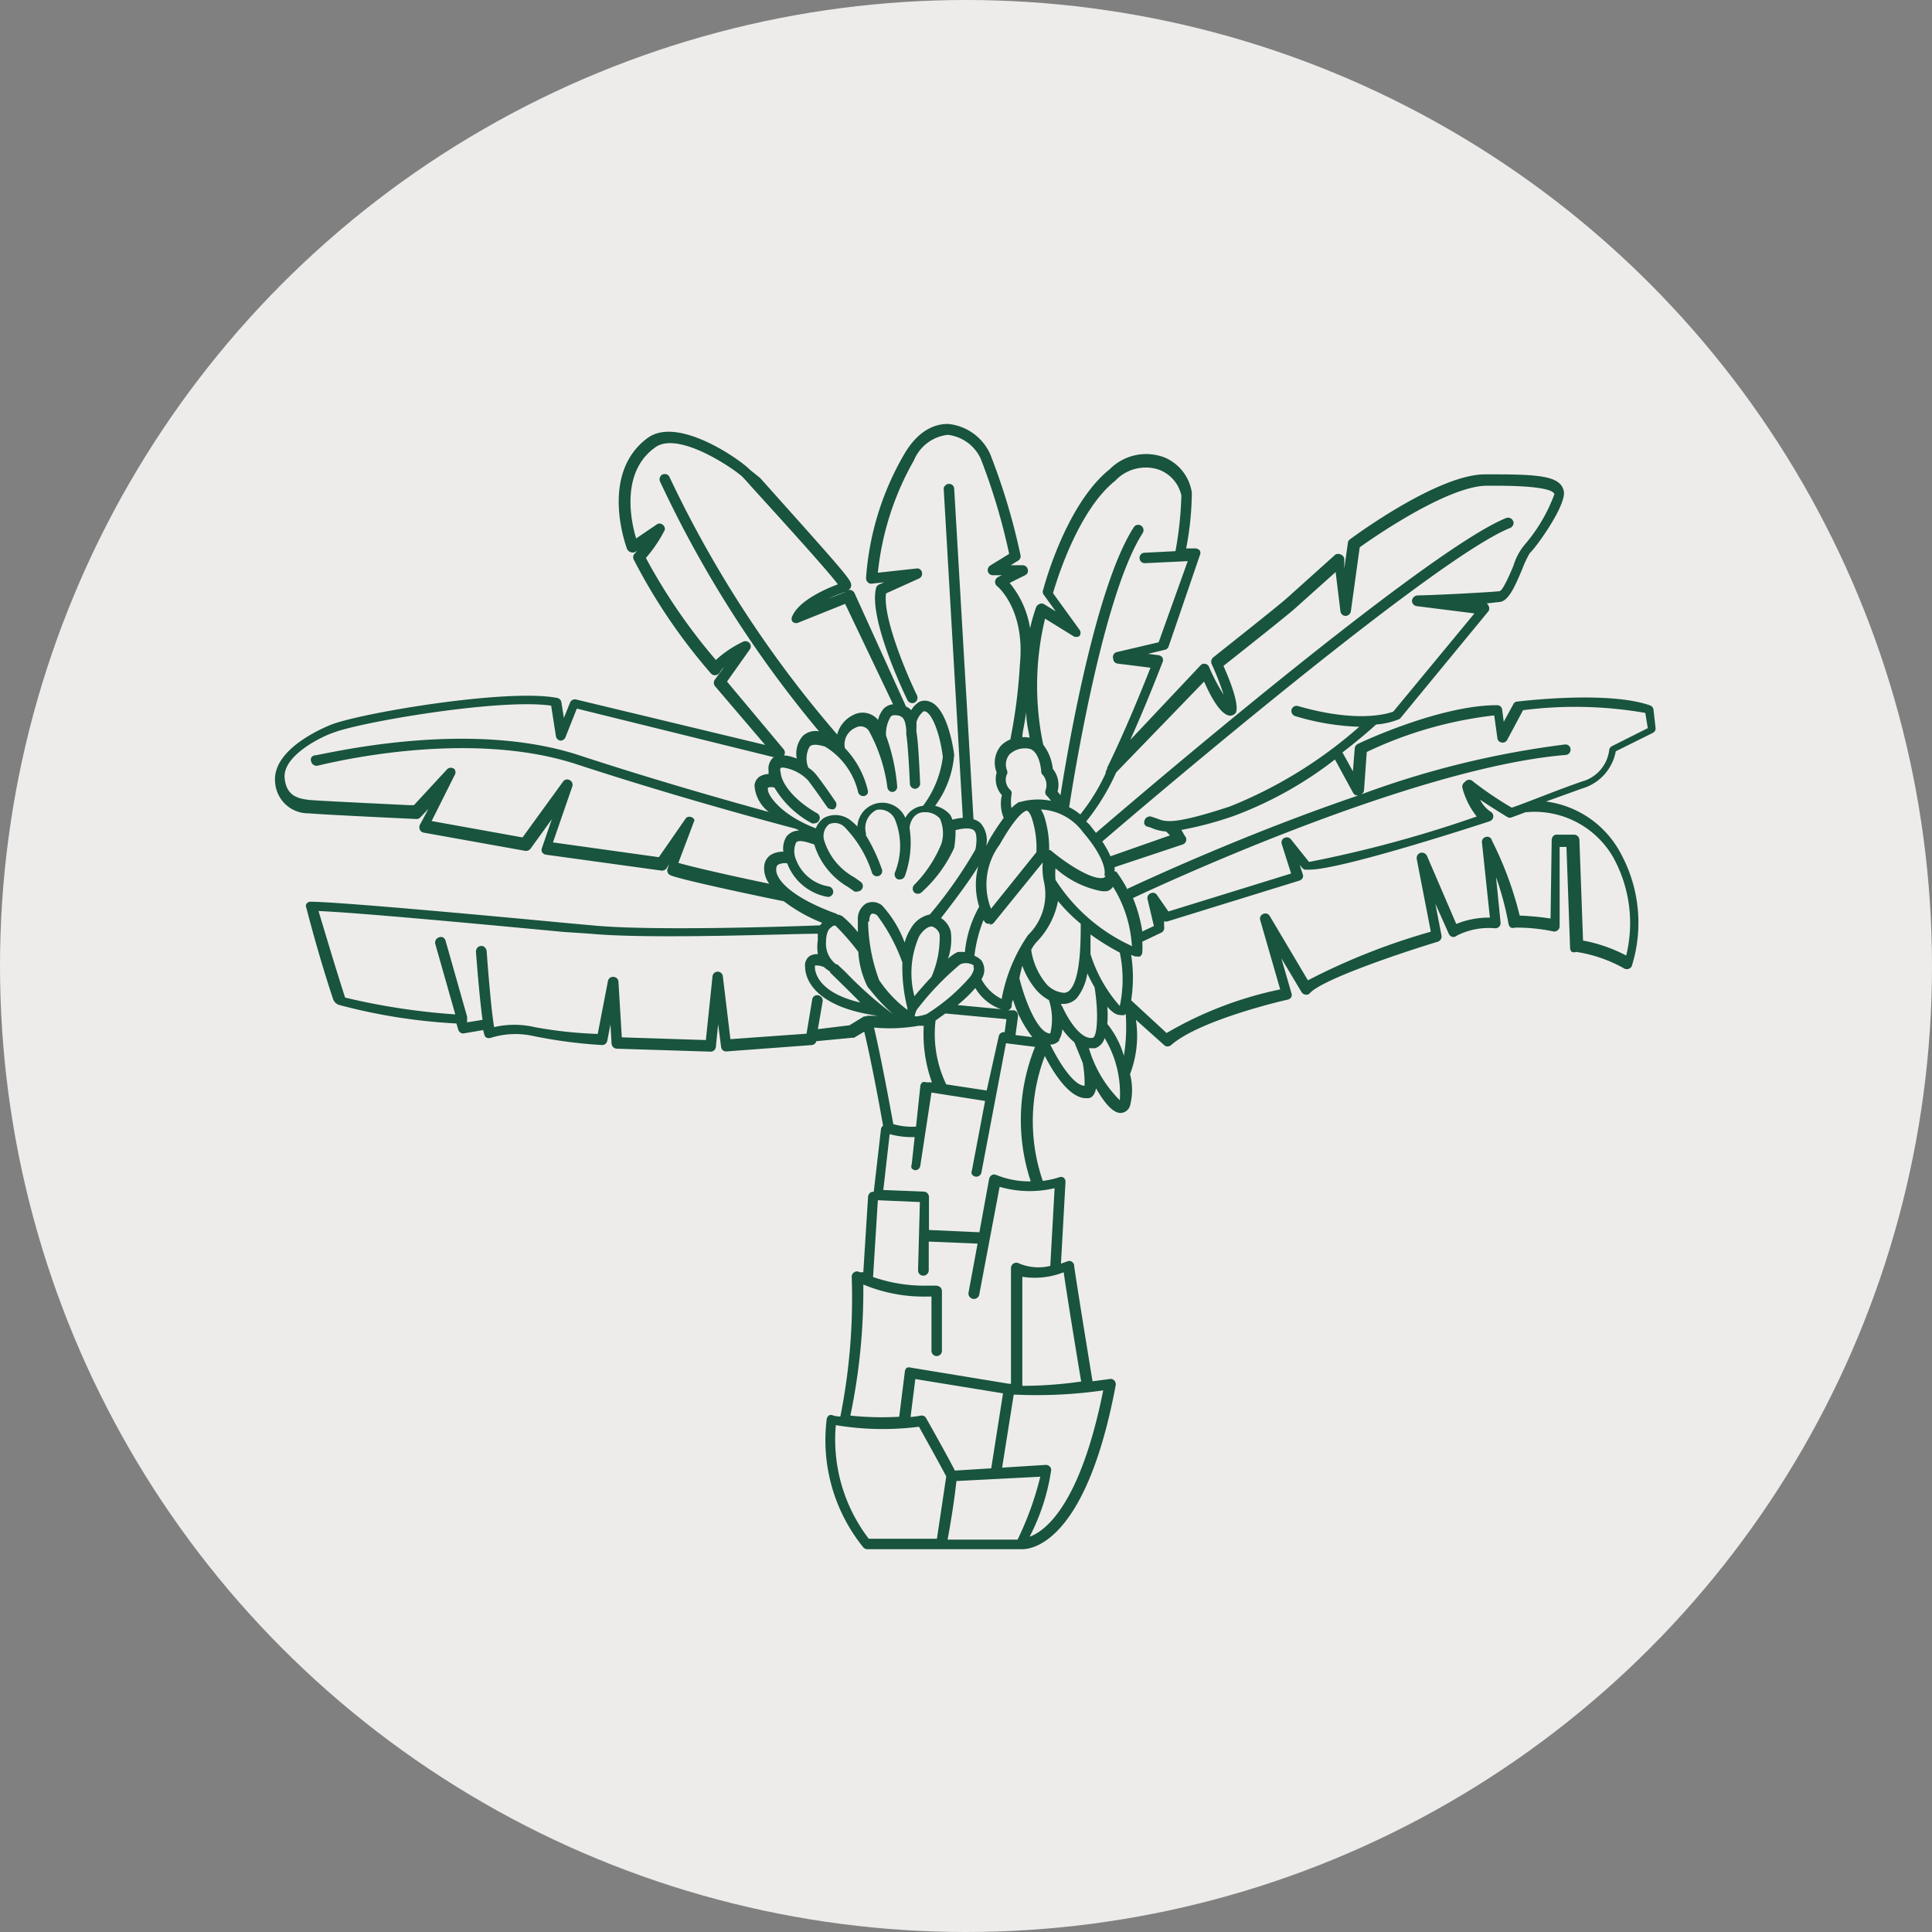 <?xml version="1.0" encoding="UTF-8"?>
<svg xmlns="http://www.w3.org/2000/svg" data-name="Layer 1" viewBox="0 0 85.04 85.04">
  <rect x="0" y="0" width="85.04" height="85.04" fill="#808080" stroke="none"/>
  <circle cx="42.52" cy="42.52" r="42.52" fill="#eeecea"></circle>
  <path fill="#18543e" d="M72.78 31.23a.23.23 0 0 0-.15-.18c-1.71-.61-5.16-.25-5.84-.17a.2.2 0 0 0-.18.12l-.42.77-.07-.53a.22.22 0 0 0-.23-.2c-2.52 0-6 1.64-6.13 1.71a.24.24 0 0 0-.13.2l-.08 1-.46-.83c.78-.6 1.32-1.08 1.48-1.23a3.25 3.25 0 0 0 1-.23.16.16 0 0 0 .08-.06l3.87-4.7a.24.24 0 0 0 0-.24.27.27 0 0 0-.08-.1l.62-.07c.35-.09.6-.62.94-1.43a4.52 4.52 0 0 1 .34-.72c.25-.21 1.64-2.13 1.49-2.74s-.95-.72-3-.72h-.47c-2.07 0-5.78 2.74-5.94 2.86a.21.21 0 0 0-.09.15l-.16 1.14v-.43a.23.23 0 0 0-.15-.19.26.26 0 0 0-.24 0l-2.15 1.93c-.39.35-2.76 2.22-3.23 2.6a.25.25 0 0 0-.07.28 12 12 0 0 1 .53 1.36 8.48 8.48 0 0 1-.64-1.22.22.22 0 0 0-.17-.14.21.21 0 0 0-.21.07l-3.09 3.28c.75-1.67 1.37-3.29 1.42-3.42a.23.23 0 0 0 0-.2.25.25 0 0 0-.17-.11l-.47-.06.75-.18a.22.22 0 0 0 .16-.15l1.37-4a.24.24 0 0 0 0-.22.27.27 0 0 0-.2-.09h-.4a13.24 13.24 0 0 0 .25-2.46 2 2 0 0 0-1.19-1.54 2.26 2.26 0 0 0-2.42.51c-1.93 1.54-2.89 5.15-2.93 5.3a.24.24 0 0 0 0 .2l.55.76-.52-.32a.2.2 0 0 0-.2 0 .25.25 0 0 0-.14.13 7.75 7.75 0 0 0-.27.94 4.08 4.08 0 0 0-.9-2l.68-.34a.21.21 0 0 0 .12-.25.23.23 0 0 0-.21-.19h-.54l.32-.2a.22.22 0 0 0 .11-.24A28.34 28.34 0 0 0 43.59 20a2.27 2.27 0 0 0-1.86-1.34c-.43 0-1.24.14-1.94 1.35a12.55 12.55 0 0 0-1.67 5.44.25.25 0 0 0 .08.18.2.2 0 0 0 .18.06l.54-.06-.23.1a.23.23 0 0 0-.13.16c-.33 1.32 1.2 4.56 1.38 4.92a.22.22 0 0 0 .13.12.22.22 0 0 0 .18 0 .25.25 0 0 0 .12-.13.28.28 0 0 0 0-.18c-.44-.89-1.52-3.43-1.37-4.5l1.46-.66a.23.23 0 0 0 .12-.27.21.21 0 0 0-.21-.17l-1.73.19a12.6 12.6 0 0 1 1.59-4.95 1.83 1.83 0 0 1 1.49-1.12 1.82 1.82 0 0 1 1.46 1.08 27.4 27.4 0 0 1 1.24 4.16l-.83.51a.25.25 0 0 0-.11.26.23.23 0 0 0 .22.17h.4l-.17.08a.26.26 0 0 0-.13.19.24.24 0 0 0 .09.21s1.25 1 1 3.47a23.18 23.18 0 0 1-.42 3.28 1.2 1.2 0 0 0-.4.26 1.15 1.15 0 0 0-.2 1.19 1.06 1.06 0 0 0 .23 1 1.61 1.61 0 0 0 .08 1 11 11 0 0 0-.62.94c-.06.1-.09.2-.15.29a1.15 1.15 0 0 0-.25-1 .78.78 0 0 0-.31-.17L42 21.51a.22.22 0 0 0-.24-.21.21.21 0 0 0-.16.08.17.17 0 0 0-.06.16L42.38 36a2.12 2.12 0 0 0-.46.08.88.88 0 0 0-.1-.22 1.24 1.24 0 0 0-.66-.39 4.33 4.33 0 0 0 .84-2.25c-.1-.76-.42-2.1-1.06-2.33a.59.59 0 0 0-.47 0 1 1 0 0 0-.36.37.63.63 0 0 0-.23-.16l-2.27-5a.25.25 0 0 0-.28-.13.22.22 0 0 0 .13-.26c0-.21-.72-1-4-4.67l-.46-.37c-.31-.35-3.15-2.41-4.51-1.38-2.14 1.6-.9 4.84-.89 4.87a.26.26 0 0 0 .15.14.24.24 0 0 0 .2 0l.09-.06a2.09 2.09 0 0 1-.14.17.24.24 0 0 0 0 .23 25.15 25.15 0 0 0 3.39 5 .23.23 0 0 0 .2.08.25.25 0 0 0 .19-.12 1.16 1.16 0 0 1 .19-.24l-.4.55a.24.24 0 0 0 0 .29l2.21 2.59-8.32-2a.23.23 0 0 0-.27.14l-.27.67-.11-.69a.23.23 0 0 0-.19-.19c-2.21-.43-8.8.69-10 1.2-.6.25-2.54 1.16-2.41 2.51a1.46 1.46 0 0 0 1.49 1.37c.45.05 4.69.25 4.73.25a.23.23 0 0 0 .18-.08l.35-.37-.38.71a.26.26 0 0 0 0 .21.23.23 0 0 0 .17.13l4.46.8a.25.25 0 0 0 .24-.09l.94-1.3-.43 1.25a.24.24 0 0 0 0 .2.25.25 0 0 0 .17.11l5.08.7a.25.25 0 0 0 .23-.1l.11-.18-.06.18a.23.23 0 0 0 .11.3c.5.23 4.93 1.14 5 1.15a7.06 7.06 0 0 0 1.69.95.53.53 0 0 0-.09.11c-1.28.05-7.42.26-10.05 0l-1.21-.11c-3.48-.33-10-.93-11.2-.93a.24.24 0 0 0-.15.09.21.21 0 0 0 0 .2S14 42 14.67 44a.43.43 0 0 0 .24.23 25.06 25.06 0 0 0 5.18.82l.08.27a.23.23 0 0 0 .22.17l.88-.15a1.93 1.93 0 0 0 .05.2.19.19 0 0 0 .11.14.28.28 0 0 0 .18 0 3.63 3.63 0 0 1 1.76-.1 21.42 21.42 0 0 0 3.13.42.23.23 0 0 0 .23-.19l.14-.72.05.85a.24.24 0 0 0 .23.22l4.13.13a.23.23 0 0 0 .23-.21l.1-1 .13 1a.22.22 0 0 0 .24.2l3.75-.28a.22.22 0 0 0 .2-.17l1.56-.15h.1l.45-.27c.3 1.22.71 3.44.83 4.14a.24.24 0 0 0-.09.13l-.32 2.78a.21.21 0 0 0-.17.05.27.27 0 0 0-.08.16L38 56h-.16a.21.21 0 0 0-.24 0 .23.23 0 0 0-.11.21 26.64 26.64 0 0 1-.5 6.14c-.2 0-.32-.05-.33-.05a.21.21 0 0 0-.17 0 .25.25 0 0 0-.1.16A7.49 7.49 0 0 0 38 68.11a.23.23 0 0 0 .17.08H45c.46 0 2.82-.34 4.11-7.22a.23.23 0 0 0-.06-.2.21.21 0 0 0-.21-.07l-.75.1c-.32-1.94-.79-4.87-.81-5.09a.22.22 0 0 0-.11-.18.22.22 0 0 0-.21 0l-.26.09.2-3.6a.23.23 0 0 0-.09-.19.25.25 0 0 0-.22 0 4.07 4.07 0 0 1-.69.15 8.07 8.07 0 0 1 .09-5.5c.37.72 1.07 1.86 1.82 1.86h.07a.3.3 0 0 0 .25-.14.63.63 0 0 0 .11-.3c.35.61.73 1.09 1.09 1.09a.45.45 0 0 0 .41-.32 2.76 2.76 0 0 0 0-1.39 4.72 4.72 0 0 0 .26-2.39L51.24 46a.2.2 0 0 0 .15.06.23.23 0 0 0 .16-.06c1.27-1.12 5.1-2 5.14-2a.28.28 0 0 0 .15-.11.25.25 0 0 0 0-.19l-.44-1.52.89 1.49a.25.25 0 0 0 .17.11.2.2 0 0 0 .2-.07c.6-.64 4.27-1.85 5.63-2.26a.24.24 0 0 0 .16-.27l-.27-1.4.59 1.32a.25.25 0 0 0 .16.14.24.24 0 0 0 .2-.06 3.1 3.1 0 0 1 1.68-.32.26.26 0 0 0 .18-.07.25.25 0 0 0 .06-.18l-.2-2a13.05 13.05 0 0 1 .55 2.06.27.27 0 0 0 .1.16.27.27 0 0 0 .18 0 7.85 7.85 0 0 1 1.7.17.22.22 0 0 0 .19-.06.21.21 0 0 0 .08-.17v-3.49h.3l.16 4.45a.21.21 0 0 0 .08.17.27.27 0 0 0 .19 0 6.15 6.15 0 0 1 2.13.74.25.25 0 0 0 .19 0 .21.21 0 0 0 .13-.13 6.38 6.38 0 0 0-.52-5 4.35 4.35 0 0 0-3.26-2.23l1.58-.57a2.1 2.1 0 0 0 1.49-1.64l1.63-.81a.22.22 0 0 0 .12-.24Zm-36.31-4.88a6.29 6.29 0 0 1 .81-.32ZM65.4 36.84a.22.22 0 0 0-.17.24l.35 3.31a3.78 3.78 0 0 0-1.48.28l-1.29-3a.25.25 0 0 0-.29-.13.24.24 0 0 0-.16.27l.62 3.2a28.76 28.76 0 0 0-5.41 2.14l-1.68-2.83a.22.22 0 0 0-.29-.09.22.22 0 0 0-.13.27l.88 3.05a16.5 16.5 0 0 0-5 1.92l-1.56-1.44a6.54 6.54 0 0 0 0-2l.17.07h.09a.28.28 0 0 0 .13 0 .24.24 0 0 0 .1-.19 3.46 3.46 0 0 0 0-.46l.84-.4a.23.23 0 0 0 .12-.26v-.24a.25.25 0 0 0 .17 0l5.79-1.79a.24.24 0 0 0 .14-.12.21.21 0 0 0 0-.17l-.13-.39.11.12a.2.2 0 0 0 .12.08h.19c1.34 0 6.81-1.76 7.94-2.13a.24.24 0 0 0 .16-.2.22.22 0 0 0-.12-.22 1.41 1.41 0 0 1-.46-.53c.52.35 1.13.72 1.21.77a.23.23 0 0 0 .2 0l.62-.23a.18.18 0 0 0 .12 0 4 4 0 0 1 3.71 2 6 6 0 0 1 .57 4.32 6.65 6.65 0 0 0-1.9-.66l-.16-4.43a.24.24 0 0 0-.21-.23h-.76a.2.2 0 0 0-.18.06.26.26 0 0 0-.07.17l-.05 3.46a12.59 12.59 0 0 0-1.36-.13 15.3 15.3 0 0 0-1.22-3.3.21.21 0 0 0-.27-.16Zm-15.93 9.63a4.06 4.06 0 0 0-.73-1.4 4.82 4.82 0 0 0 0-.76 1.39 1.39 0 0 0 .35.31.53.53 0 0 0 .24.06.32.32 0 0 0 .14 0s.05 0 .08-.06a8.05 8.05 0 0 1-.08 1.85ZM46.82 56c.14 1 .62 3.93.77 4.81A18.33 18.33 0 0 1 45 61v-4.8a3.48 3.48 0 0 0 1.82-.2Zm-6.37 6.8c.45.81 1.11 2 1.2 2.19l-.41 2.74h-3a7.18 7.18 0 0 1-1.45-5 12.55 12.55 0 0 0 3.66.07Zm.32-.37a.22.22 0 0 0-.24-.12 3.47 3.47 0 0 1-.45.06l.21-1.67.36.06 3.5.57-.52 3.3-1.6.1c-.17-.34-.59-1.11-1.26-2.3Zm1.33 2.76 3.69-.19a13.77 13.77 0 0 1-1 2.77h-3.08c.29-1.59.35-2.27.39-2.58Zm4.17-.49a.23.23 0 0 0-.24-.22l-1.92.12.51-3.21h.14a20.66 20.66 0 0 0 3.8-.19c-1 5-2.53 6.19-3.24 6.44a9.22 9.22 0 0 0 .95-2.94Zm-1.42-9.09a.24.24 0 0 0-.23 0 .24.24 0 0 0-.12.2v5.1h-.08l-4.32-.71a.31.31 0 0 0-.18 0 .24.24 0 0 0-.09.16l-.25 2a13.13 13.13 0 0 1-2.15-.05 26.93 26.93 0 0 0 .57-5.77 6.91 6.91 0 0 0 2.8.53h.2v2.39a.23.23 0 0 0 .23.23.23.23 0 0 0 .23-.23v-2.64a.24.24 0 0 0-.07-.16.34.34 0 0 0-.18-.07h-.42a6.86 6.86 0 0 1-2.36-.38l.21-3.38 1.85.08-.08 3a.23.23 0 0 0 .23.24.24.24 0 0 0 .24-.23v-1.27l2.15.09-.4 2.16a.24.24 0 0 0 .19.27.24.24 0 0 0 .28-.17l.9-4.76a4.76 4.76 0 0 0 2.42.06l-.19 3.42a2.19 2.19 0 0 1-1.38-.11Zm-1-3.89a.21.21 0 0 0-.19 0 .27.27 0 0 0-.12.16l-.43 2.36-2.22-.1v-1.45a.24.24 0 0 0-.22-.24l-1.79-.07.28-2.46a3.63 3.63 0 0 0 1.1.13l-.13 1.2a.23.23 0 0 0 0 .18.31.31 0 0 0 .15.08.23.23 0 0 0 .23-.21l.49-3.21 2.36.37-.58 3.06a.2.2 0 0 0 0 .17.25.25 0 0 0 .15.1.23.23 0 0 0 .27-.19l1.08-5.68 1.28.16a8.58 8.58 0 0 0-.19 5.92 3.86 3.86 0 0 1-1.51-.28Zm-5.79-7-.67.41-1.39.17.21-1.22a.24.24 0 0 0-.19-.27.22.22 0 0 0-.27.19l-.25 1.5-3.35.24-.33-2.74a.23.23 0 0 0-.46 0l-.29 2.78-3.7-.12-.15-2.48A.23.23 0 0 0 27 43a.22.22 0 0 0-.24.18l-.45 2.33a18.62 18.62 0 0 1-2.78-.3 3.91 3.91 0 0 0-1.78 0c-.13-.74-.28-2.66-.33-3.35a.27.27 0 0 0-.08-.16.19.19 0 0 0-.17-.06.21.21 0 0 0-.16.08.27.27 0 0 0-.06.17s.14 1.92.29 3l-.68.11v-.18a.16.16 0 0 0 0-.07l-.95-3.35a.26.26 0 0 0-.11-.14.23.23 0 0 0-.18 0 .24.24 0 0 0-.16.29l.88 3.1a29.44 29.44 0 0 1-4.85-.74c-.53-1.65-1-3.26-1.17-3.81 1.75.07 7.61.62 10.78.92l1.2.08c2.66.25 8.68 0 10 0a1.86 1.86 0 0 0 0 .26 2.06 2.06 0 0 0 0 .64.62.62 0 0 0-.36.08.5.5 0 0 0-.2.49c0 .52.43 1.76 3.19 2.14h.06-.5a.23.23 0 0 0-.12.05Zm-1.24-4.5c-1.93-.69-2.72-1.51-2.65-2a.21.21 0 0 1 .08-.16.68.68 0 0 1 .4-.06 2.33 2.33 0 0 0 1.79 1.48.23.23 0 0 0 .23-.18.24.24 0 0 0-.18-.28 1.86 1.86 0 0 1-1.45-1.18.93.93 0 0 1 0-.75c.12-.16.54 0 .8.08a3.28 3.28 0 0 0 1.5 1.88l.27.19a.24.24 0 0 0 .14 0 .24.24 0 0 0 .23-.26.24.24 0 0 0-.09-.16l-.28-.2A2.79 2.79 0 0 1 36.28 37a.67.67 0 0 1 .21-.72.61.61 0 0 1 .69.13 5.11 5.11 0 0 1 1.2 2 .23.23 0 1 0 .44-.14 7.82 7.82 0 0 0-.71-1.51.21.21 0 0 0 0-.11.89.89 0 0 1 .47-1 .73.73 0 0 1 .81.41 3.12 3.12 0 0 1 0 2.35.24.24 0 0 0 .14.3h.08a.24.24 0 0 0 .22-.15 4.34 4.34 0 0 0 .21-2.09s0 0 0-.07.11-.65.65-.65h.1a.86.86 0 0 1 .58.28 1.58 1.58 0 0 1 .07 1.1 5.5 5.5 0 0 1-1.2 1.82.24.24 0 0 0 0 .33.23.23 0 0 0 .16.06.23.23 0 0 0 .17-.07A5.91 5.91 0 0 0 42 37.32a4.58 4.58 0 0 0 .06-.78c.23-.06.62-.13.8 0s.12.67.07.86a19.47 19.47 0 0 1-2 2.85 1.25 1.25 0 0 0-.85.64 2.14 2.14 0 0 0-.26.6 5 5 0 0 0-1-1.64.66.66 0 0 0-.7-.08.8.8 0 0 0-.36.74v.52a5.11 5.11 0 0 0-.68-.7.63.63 0 0 0-.23-.08ZM20 33.85a.24.24 0 0 0-.31 0l-1.47 1.59H18c-1-.05-4-.19-4.39-.23-.51-.06-1-.18-1.08-.95-.11-1.08 1.89-1.94 2.12-2 1.12-.46 7.34-1.53 9.61-1.2l.21 1.35a.23.23 0 0 0 .21.19.24.24 0 0 0 .21-.15l.5-1.26 8.71 2.15h-.06a.66.66 0 0 0-.21.58v.15a.79.79 0 0 0-.39.11.53.53 0 0 0-.23.39 1.6 1.6 0 0 0 .63 1.17c-1.71-.47-4.91-1.37-8.33-2.49-5-1.65-11.39 0-11.67 0a.21.21 0 0 0-.14.1.23.23 0 0 0 0 .18.24.24 0 0 0 .29.17c.06 0 6.41-1.69 11.39-.06s9.62 2.83 9.65 2.84l.15.08a.7.7 0 0 0-.56.26 1 1 0 0 0-.14.67 1 1 0 0 0-.57.15.65.65 0 0 0-.27.47 1.14 1.14 0 0 0 .22.79c-1.63-.34-3.4-.74-4-.92l.71-1.88a.24.24 0 0 0-.37-.1L29 37.73l-4.66-.65.85-2.46a.23.23 0 0 0-.11-.28.22.22 0 0 0-.3.07L23 36.86l-4-.72 1-2a.24.24 0 0 0 0-.29Zm13-5.26a.23.23 0 0 0 0-.28.25.25 0 0 0-.28-.07 4.82 4.82 0 0 0-1.21.81 25.29 25.29 0 0 1-3.08-4.49 6.16 6.16 0 0 0 .83-1.23.23.23 0 0 0-.1-.24.21.21 0 0 0-.26 0l-.9.61c-.22-.73-.7-2.9.83-4 1.05-.79 3.67 1.07 3.88 1.32l.14.15.24.27c2.11 2.32 3.39 3.75 3.79 4.28-.54.2-1.7.71-2 1.39a.23.23 0 0 0 0 .25.23.23 0 0 0 .25.05l2.07-.83L39.31 31a.67.67 0 0 0-.4.18 1.13 1.13 0 0 0-.26.51.88.88 0 0 0-1.09-.22 1.32 1.32 0 0 0-.71.86A50 50 0 0 1 29.47 21a.23.23 0 0 0-.12-.12.28.28 0 0 0-.18 0 .24.24 0 0 0-.12.31 50.3 50.3 0 0 0 7 11 .83.83 0 0 0-.71.2 1.19 1.19 0 0 0-.27 1 2.06 2.06 0 0 0-.45-.13.41.41 0 0 0-.11 0 .25.25 0 0 0 0-.26L32 30Zm6.41 6.11Zm.44 1.3a1.1 1.1 0 0 0-2.11.38 2.73 2.73 0 0 0-.25-.23 1.08 1.08 0 0 0-1.22-.15 1 1 0 0 0-.36.46c-1.53-.58-2.14-1.47-2.11-1.73v-.06a.44.44 0 0 1 .29 0 4.24 4.24 0 0 0 1.65 1.57.2.2 0 0 0 .11 0 .23.23 0 0 0 .2-.12.23.23 0 0 0-.08-.32c-1.07-.61-1.58-1.35-1.61-1.81a.28.28 0 0 1 0-.19.38.38 0 0 1 .2 0 1.91 1.91 0 0 1 1 .54c.31.4.72 1 .84 1.17a.21.21 0 0 0 .15.1.25.25 0 0 0 .17 0 .24.24 0 0 0 .06-.32s-.49-.73-.86-1.2a1.48 1.48 0 0 0-.34-.3 1.07 1.07 0 0 1 .06-.93c.15-.14.45-.06.67 0a3.19 3.19 0 0 1 1.46 2 .23.23 0 0 0 .22.18h.05a.27.27 0 0 0 .15-.11.25.25 0 0 0 0-.17 4 4 0 0 0-1-1.83.8.8 0 0 1 .47-.9.44.44 0 0 1 .58.13 7.1 7.1 0 0 1 .82 2.5.23.23 0 0 0 .23.2.23.23 0 0 0 .2-.26 8.65 8.65 0 0 0-.49-2.22 1.44 1.44 0 0 1 .21-.84.21.21 0 0 1 .16-.06c.42 0 .47.22.52.63v.22c.06.29.13 1.45.16 2.17a.23.23 0 0 0 .23.22.21.21 0 0 0 .16-.08.19.19 0 0 0 .06-.16s-.07-1.82-.16-2.25a1.55 1.55 0 0 1 0-.21v-.23a.91.91 0 0 1 .3-.47.11.11 0 0 1 .1 0c.3.11.64 1 .76 2a4.52 4.52 0 0 1-.87 2.15 1 1 0 0 0-.78.53Zm4.48-1.91a.32.32 0 0 0 0-.17.69.69 0 0 1 .12-.73 1 1 0 0 1 .87-.23c.38.1.5.76.51 1a.21.21 0 0 0 .08.16.69.69 0 0 1 .11.67.23.23 0 0 0 .08.26 1.66 1.66 0 0 1 .16.2 2.84 2.84 0 0 0-1.35.05s0 0-.05 0a1.54 1.54 0 0 0-.34.27 2 2 0 0 1 0-.58.22.22 0 0 0-.07-.24.6.6 0 0 1-.12-.69ZM47.51 28a.23.23 0 0 0 0-.29l-1.16-1.6c.19-.66 1.13-3.67 2.74-4.95a1.84 1.84 0 0 1 1.91-.49 1.57 1.57 0 0 1 1 1.14 15.72 15.72 0 0 1-.26 2.45l-1.36.07a.22.22 0 0 0-.22.24.24.24 0 0 0 .07.16.25.25 0 0 0 .16.06l1.89-.09L51 28.27l-1.87.44A.23.23 0 0 0 49 29a.22.22 0 0 0 .2.21l1.44.18c-.26.67-1.09 2.74-1.91 4.41v.06a.21.21 0 0 0-.06.17 8.63 8.63 0 0 1-1.12 1.82 2.28 2.28 0 0 0-.49-.32c.06-.37 1.4-9.23 3.24-12.07a.24.24 0 0 0-.07-.32.23.23 0 0 0-.32.06c-1.7 2.62-2.93 9.87-3.23 11.8l-.13-.16a1.11 1.11 0 0 0-.21-1 2.1 2.1 0 0 0-.42-1.06 12.62 12.62 0 0 1 .08-5.55l1.26.78a.26.26 0 0 0 .25-.01Zm6.33 1.32c.32-.25 2.72-2.15 3.13-2.51l1.82-1.63.21 1.72a.23.23 0 0 0 .23.21.24.24 0 0 0 .23-.2l.39-2.82c.46-.33 3.82-2.69 5.58-2.71h.4c2.16 0 2.55.23 2.59.37A7.2 7.2 0 0 1 67.09 24a2.68 2.68 0 0 0-.47.89c-.11.27-.46 1.1-.61 1.13s-2.39.16-3.63.19a.26.26 0 0 0-.23.23.24.24 0 0 0 .21.24l2.54.32-3.57 4.32c-.26.1-1.58.51-4.19-.24a.23.23 0 0 0-.29.15.24.24 0 0 0 .16.29 10.82 10.82 0 0 0 2.82.47 19.63 19.63 0 0 1-5.7 3.51c-2.47.81-2.82.68-3.2.53l-.27-.09a.25.25 0 0 0-.28.17.23.23 0 0 0 0 .18.21.21 0 0 0 .14.1 1.23 1.23 0 0 1 .23.08 2 2 0 0 0 .58.13l.17.17-2.62.92a4.3 4.3 0 0 0-.36-.65c1.1-.95 14.54-12.44 17.95-13.8a.24.24 0 0 0 .13-.13.19.19 0 0 0 0-.18.24.24 0 0 0-.3-.13c-3.53 1.42-16.68 12.67-18.06 13.86l-.29-.37-.14-.13A9.83 9.83 0 0 0 49.13 34L53 30c.44 1 .82 1.46 1.12 1.5a.32.32 0 0 0 .28-.13c.11-.27-.05-.94-.56-2.09Zm-11 13.22c.09.12-.08.38-.14.46a8.4 8.4 0 0 1-1.92 1.64 2.22 2.22 0 0 1-.37.09.36.36 0 0 1-.15 0s0-.07.09-.28a12.55 12.55 0 0 1 1.91-2 .63.63 0 0 1 .61.05Zm7-.89a7.85 7.85 0 0 1-3.38-2.92 2.69 2.69 0 0 1 0-.51 4.24 4.24 0 0 0 2 1 .93.93 0 0 0 .29 0 .45.45 0 0 0 .24-.19 5.5 5.5 0 0 1 .34.63 5.59 5.59 0 0 1 .49 1.95ZM46 43.24a3 3 0 0 1-.61-1.43 1.6 1.6 0 0 1 .25-.36 3.53 3.53 0 0 0 .93-1.79 7.1 7.1 0 0 0 1 1c0 .73 0 2.42-.48 2.92a.35.35 0 0 1-.26.12 1.16 1.16 0 0 1-.83-.46Zm2.66-4.7a.17.17 0 0 1-.06.09c-.46.16-1.66-.61-2.36-1.21h-.06a4.68 4.68 0 0 0-.22-1.5 1.92 1.92 0 0 0-.14-.29 2.44 2.44 0 0 1 1.85 1c.8.93 1.02 1.6.94 1.91Zm-1.8 5.6Zm-8.6-3.57c0-.23.07-.33.11-.35s.13 0 .23.06a7.86 7.86 0 0 1 1.12 2.09 7.36 7.36 0 0 0 .22 2v.08a5.24 5.24 0 0 1-1.14-1.16l-.1-.14a7.78 7.78 0 0 1-.49-2.58Zm5.93 4.86a.23.23 0 0 0-.23.19L43.43 48l-1.78-.27a5.12 5.12 0 0 1-.47-2.81l.43-.31 2.69.25-.08.58Zm.81-2.92a3.41 3.41 0 0 0 .56 1 2 2 0 0 0 .61.51 2.68 2.68 0 0 1 .06 1.47c-.55 0-1.12-1.46-1.36-2.43a6 6 0 0 1 .13-.55Zm1.71 1.75v-.07h.1a.82.82 0 0 0 .59-.26 2.28 2.28 0 0 0 .46-1.09c.09.2.2.41.32.62.19 1.19.11 2.18-.08 2.22-.57.11-1.18-.99-1.36-1.42Zm2.56 0A6.3 6.3 0 0 1 48 42v-.87a10.48 10.48 0 0 0 1.29.8 5.66 5.66 0 0 1 0 2.35Zm-5.7-3.56a.24.24 0 0 0 .18-.09l2.15-2.65a2.74 2.74 0 0 0 .06.89 2.51 2.51 0 0 1-.71 2.31 7.25 7.25 0 0 0-1.16 2.81 2 2 0 0 1-.89-.87.73.73 0 0 0 0-.82.85.85 0 0 0-.31-.21 6.21 6.21 0 0 1 .4-1.57l.09.12a.25.25 0 0 0 .22.03ZM41 43c-.29.31-.56.62-.75.85a4 4 0 0 1 .21-2.64c.18-.28.38-.43.56-.43a.5.5 0 0 1 .34.36A4.32 4.32 0 0 1 41 43Zm-4.46-.19.33.32c.34.34.7.68 1 1-1.79-.42-2-1.28-2-1.56v-.07a.8.8 0 0 1 .4.07 2.08 2.08 0 0 0 .27.2Zm5.61 1.43a6.18 6.18 0 0 0 .78-.75 2.13 2.13 0 0 0 1.13.93Zm2.66.49a.24.24 0 0 0-.05-.18.19.19 0 0 0-.16-.08h-.23a.25.25 0 0 0 .16-.16c0-.08 0-.18.06-.3a5.12 5.12 0 0 0 .85 1.64l-.74-.09Zm4.82-5.57a5.42 5.42 0 0 0-.5-.8s0 0-.07 0a1.37 1.37 0 0 0 0-.19l3-1a.24.24 0 0 0 .15-.16.23.23 0 0 0-.06-.22l-.15-.26a15.3 15.3 0 0 0 2.32-.62 16.76 16.76 0 0 0 4.44-2.48l.8 1.47a.22.22 0 0 0 .24.11c-4.8 1.63-9.12 3.62-10.17 4.11ZM45 32.45c0-.22.1-.58.17-1.11 0 .46.11.86.15 1.13a1.13 1.13 0 0 0-.32-.02Zm.19 3.23s.12 0 .24.37a4.26 4.26 0 0 1 .19 1.46l-2 2.49a2.94 2.94 0 0 1 .38-2.82c.79-1.39 1.13-1.5 1.22-1.5Zm-8.41 5.07a10.29 10.29 0 0 1 1 1.15 4 4 0 0 0 .41 1.54l.12.14a7.86 7.86 0 0 0 1 1.06 16.54 16.54 0 0 1-2.08-1.84l-.37-.35h-.05a1.13 1.13 0 0 1-.45-1c0-.32.09-.56.23-.63a.2.2 0 0 1 .22-.07Zm3.63 4.4h.25a6.26 6.26 0 0 0 .36 2.49h-.24a.27.27 0 0 0-.18 0 .26.26 0 0 0-.09.16l-.19 1.79a3 3 0 0 1-1-.11c-.14-.77-.55-3-.85-4.25a7.44 7.44 0 0 0 1.97-.08Zm6.2.63a1 1 0 0 0 .15-.48 2.93 2.93 0 0 0 .53.58l.37.91a5.23 5.23 0 0 1 .08 1c-.47 0-1.11-1-1.51-1.81a.52.52 0 0 0 .41-.2Zm17.87-11.36a.24.24 0 0 0-.11.26 3.41 3.41 0 0 0 .63 1.26 53.52 53.52 0 0 1-7.38 2l-.8-1a.24.24 0 0 0-.3-.05.22.22 0 0 0-.1.27l.41 1.29-5.4 1.67-.5-.72a.21.21 0 0 0-.28-.08.22.22 0 0 0-.14.26l.28 1.18-.51.24a6.32 6.32 0 0 0-.41-1.47c1.72-.81 12.52-5.76 19.05-6.3a.23.23 0 0 0 .21-.25.21.21 0 0 0-.08-.16.22.22 0 0 0-.17-.05 40.06 40.06 0 0 0-9 2.21.23.23 0 0 0 .16-.2l.12-1.68a17.63 17.63 0 0 1 5.61-1.61l.14 1a.21.21 0 0 0 .18.19.22.22 0 0 0 .25-.11l.7-1.31a18 18 0 0 1 5.38.12l.11.67-1.57.79a.22.22 0 0 0-.13.19 1.64 1.64 0 0 1-1.2 1.37c-1.08.37-2.61 1-3.09 1.15a15.71 15.71 0 0 1-1.7-1.15.23.23 0 0 0-.36.02ZM43.1 39.91a5.06 5.06 0 0 0-.63 2 1.14 1.14 0 0 0-.33 0 1.75 1.75 0 0 0-.41.29 2.7 2.7 0 0 0 .12-1.2 1 1 0 0 0-.43-.59c.41-.53 1.21-1.57 1.64-2.28a3.23 3.23 0 0 0 .04 1.78Zm4.83 6.23h.27a.64.64 0 0 0 .42-.45 4.72 4.72 0 0 1 .67 2.74 5.4 5.4 0 0 1-1.36-2.29Zm1.36 2.74Z"></path>
</svg>
